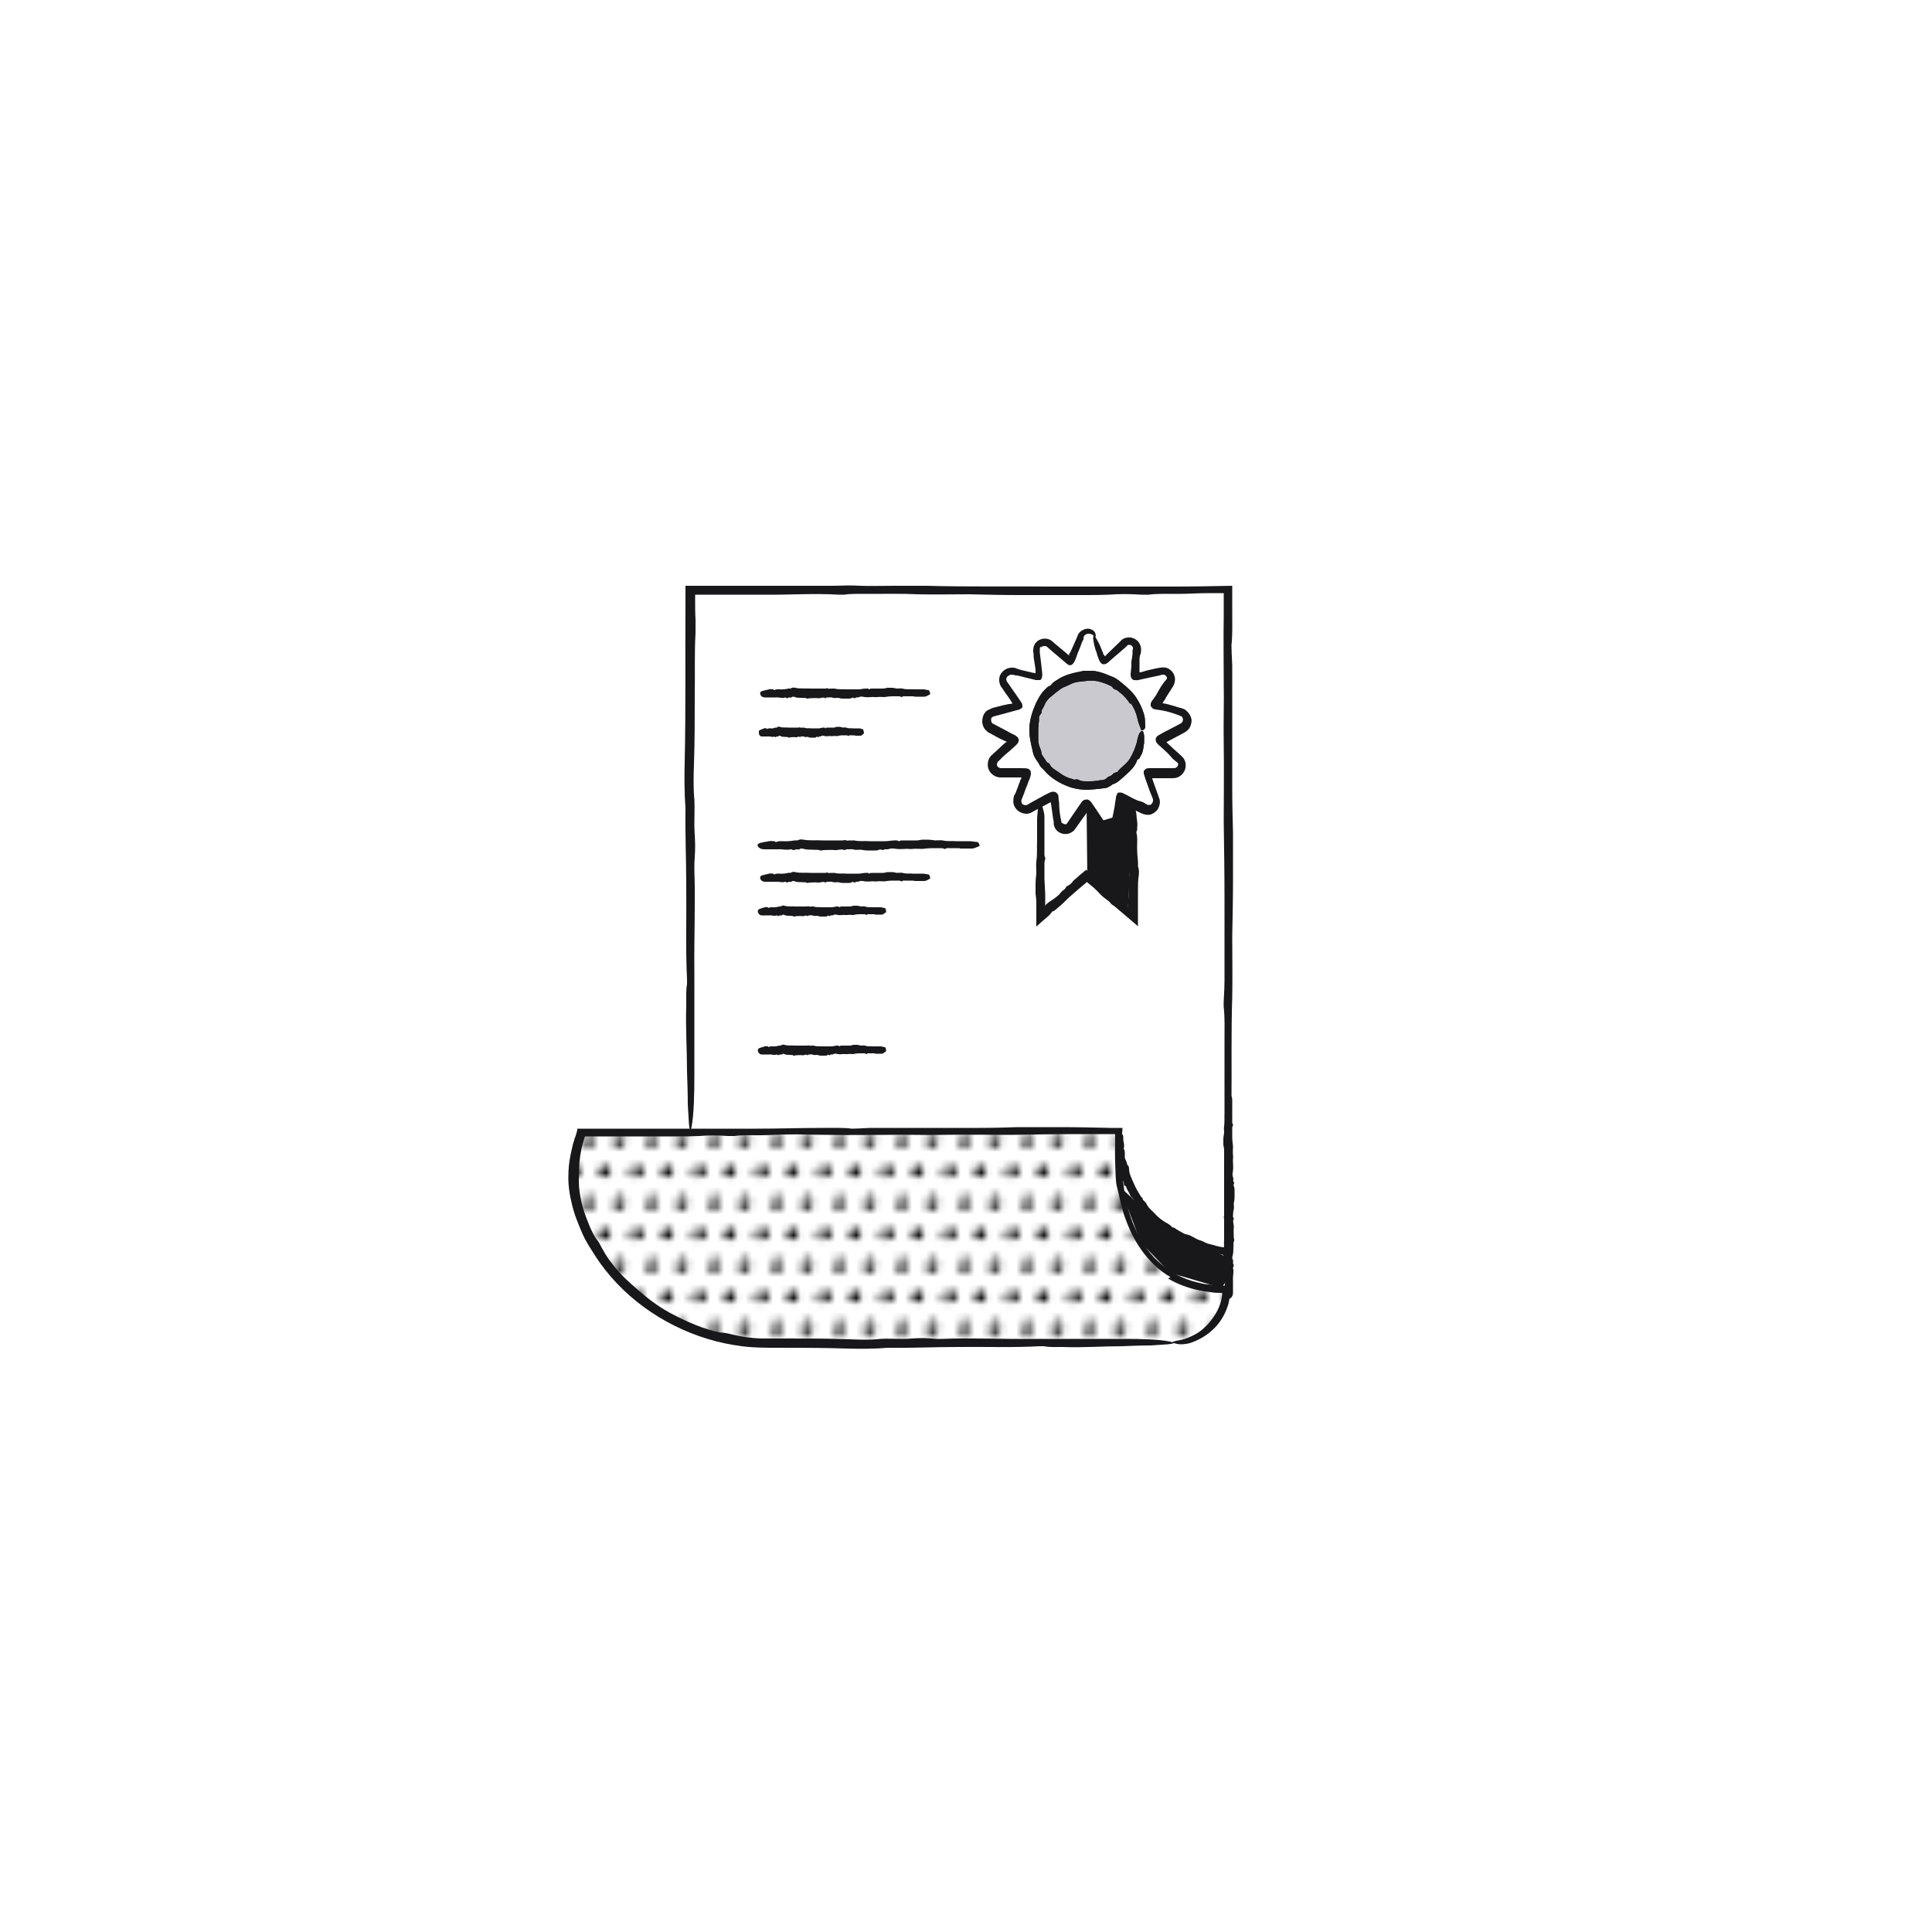 <?xml version="1.0" encoding="UTF-8"?>
<svg id="Layer_1" xmlns="http://www.w3.org/2000/svg" xmlns:xlink="http://www.w3.org/1999/xlink" version="1.1" viewBox="0 0 500 500">
  <!-- Generator: Adobe Illustrator 29.5.1, SVG Export Plug-In . SVG Version: 2.1.0 Build 141)  -->
  <defs>
    <style>
      .st0 {
        fill: none;
      }

      .st1 {
        fill: #c9c9cf;
      }

      .st2 {
        fill: #18181b;
      }

      .st3 {
        fill: url(#Pattern);
      }
    </style>
    <pattern id="Pattern" x="0" y="0" width="8.5" height="8.5" patternTransform="translate(6256.1 6419) scale(1.8)" patternUnits="userSpaceOnUse" viewBox="0 0 8.5 8.5">
      <g>
        <rect class="st0" width="8.5" height="8.5"/>
        <path d="M6.3,7.6c.2,0,.3,0,.4.1,0,0,.1.1.2.1,0,.1.2.2.3.3,0,.2,0,.3,0,.5,0,.2-.2.3-.3.5-.1.1-.3.2-.5.2,0,0-.2.1-.3,0,0,0-.2,0-.2-.1,0,0-.2,0-.2-.2,0,0-.2,0-.1-.2,0,0,0-.2,0-.2,0,0,0,0,0,0,0,0,0-.2,0-.3.1-.2.2-.4.4-.5,0,0,0,0,.1-.1,0,0,.1,0,.2,0Z"/>
        <path d="M2,7.6c.2,0,.3,0,.4.1,0,0,.1.1.2.1,0,.1.2.2.3.3,0,.2,0,.3,0,.5,0,.2-.2.3-.3.5-.1.1-.3.2-.5.2,0,0-.2.1-.3,0,0,0-.2,0-.2-.1,0,0-.2,0-.2-.2,0,0-.2,0-.1-.2,0,0,0-.2,0-.2,0,0,0,0,0,0,0,0,0-.2,0-.3.1-.2.2-.4.4-.5,0,0,0,0,.1-.1,0,0,.1,0,.2,0Z"/>
        <path d="M8.4,3.4c.2,0,.3,0,.4.1,0,0,.1.1.2.1,0,.1.2.2.3.3,0,.2,0,.3,0,.5,0,.2-.2.3-.3.5-.1.1-.3.2-.5.2,0,0-.2.1-.3,0,0,0-.2,0-.2-.1,0,0-.2,0-.2-.2,0,0-.2,0-.1-.2,0,0,0-.2,0-.2,0,0,0,0,0,0,0,0,0-.2,0-.3.1-.2.2-.4.4-.5,0,0,0,0,.1-.1,0,0,.1,0,.2,0Z"/>
        <path d="M4.2,3.4c.2,0,.3,0,.4.1,0,0,.1.1.2.1,0,.1.2.2.3.3,0,.2,0,.3,0,.5,0,.2-.2.3-.3.5-.1.1-.3.2-.5.2,0,0-.2.1-.3,0,0,0-.2,0-.2-.1,0,0-.2,0-.2-.2,0,0-.2,0-.1-.2,0,0,0-.2,0-.2,0,0,0,0,0,0,0,0,0-.2,0-.3.1-.2.2-.4.4-.5,0,0,0,0,.1-.1,0,0,.1,0,.2,0Z"/>
        <path d="M0,3.4c.2,0,.3,0,.4.1,0,0,.1.1.2.1,0,.1.2.2.3.3,0,.2,0,.3,0,.5,0,.2-.2.3-.3.5-.1.1-.3.2-.5.2,0,0-.2.1-.3,0,0,0-.2,0-.2-.1,0,0-.2,0-.2-.2,0,0-.2,0-.1-.2,0,0,0-.2,0-.2,0,0,0,0,0,0,0,0,0-.2,0-.3.1-.2.2-.4.4-.5,0,0,0,0,.1-.1,0,0,.1,0,.2,0Z"/>
        <path d="M6.3-.9c.2,0,.3,0,.4.1,0,0,.1.1.2.1,0,.1.2.2.3.3,0,.2,0,.3,0,.5,0,.2-.2.3-.3.5-.1.1-.3.2-.5.2,0,0-.2.1-.3,0,0,0-.2,0-.2-.1,0,0-.2,0-.2-.2,0,0-.2,0-.1-.2,0,0,0-.2,0-.2,0,0,0,0,0,0,0,0,0-.2,0-.3.1-.2.2-.4.4-.5,0,0,0,0,.1-.1,0,0,.1,0,.2,0Z"/>
        <path d="M2-.9c.2,0,.3,0,.4.1,0,0,.1.1.2.1,0,.1.2.2.3.3,0,.2,0,.3,0,.5,0,.2-.2.3-.3.5-.1.1-.3.2-.5.2,0,0-.2.1-.3,0,0,0-.2,0-.2-.1,0,0-.2,0-.2-.2,0,0-.2,0-.1-.2,0,0,0-.2,0-.2,0,0,0,0,0,0,0,0,0-.2,0-.3.1-.2.2-.4.4-.5,0,0,0,0,.1-.1,0,0,.1,0,.2,0Z"/>
      </g>
    </pattern>
  </defs>
  <path class="st3" d="M303.9,347.3h-104.5c-18,0-35-8.8-44.6-24-6.6-10.5-7.9-20.7-4.3-30.7h139.2s-4.6,40.7,28.2,40.7h0c0,7.7-6.3,14-14,14Z"/>
  <circle class="st1" cx="281.4" cy="189.3" r="14.2"/>
  <path class="st2" d="M316.9,291.5c0-7.5,0-14.9,0-22.4,0-2.8.1-5.6-.2-8.5-.1-1.4.2-4.1.2-6.7,0-6.9,0-13.9,0-20.9,0-6.8-.1-13.5-.2-20.3,0-6.7.1-13.6,0-20.1-.1-5.6.1-10.6,0-16,0-5.7-.1-11.5,0-17.1,0-1.2,0-2.3,0-3.5v-1.7s0-.4,0-.4h0c0-.1,0-.4,0-.4h-.4s-1.2,0-1.2,0h-2.6c-2.5,0-4.9.2-7.6.2-2.5,0-5.4-.1-7.6.2-.2,0-1.3,0-1.9,0-2.7-.2-6.1-.2-8.4,0-2.2.1-4.2.1-6.3.1-5.7,0-11.4,0-17.1,0-4.3,0-8.5-.1-12.8-.2-4.5,0-9.2.1-13.3,0-4.1-.2-8.1-.1-12.1-.1-2.3,0-5-.1-6.9.2-.2,0-1,0-1.4,0-6.6-.4-13,.1-19.7,0-3.1,0-6.2,0-9.3,0-2.7,0-5.5,0-8.2,0v1c0,1.9,0,3.8.1,5.5,0,.6,0,2.5,0,3.5-.3,5.1-.1,10.6-.2,15.8,0,6,0,12-.2,18.1-.1,2.6-.2,6.1.1,9.1.1,1.4,0,4.4,0,6.6,0,1.8.2,3.6.2,5.4,0,1.5-.1,3.1-.2,4.6,0,.5,0,1,0,1.5.3,8.8-.1,17.5,0,26.4,0,8.9,0,17.9,0,26.8,0,4.9-.1,10-.7,13.3-.3,1.5-.5,1.5-.7-.6-.1-1.5-.2-3.3-.3-5.1,0-2.8-.1-5.6-.2-8.4,0-5.7-.4-11.3-.2-17.2,0-1.8-.1-4,.2-5.5,0-.2,0-1,0-1.3-.4-7.8-.1-16-.2-24,0-6.8-.3-13.4-.2-20.3-.3-3.8-.3-8.2-.2-12,.3-13.5.1-27,.2-40.4,0-1.7,0-3.4,0-5.1,12.7,0,25.4,0,38.1,0,2.3,0,4.3-.2,7.1,0,2.6.1,5.9,0,8.9,0s5.6,0,8.2,0c10.7.3,21.5.1,32.2.2,10.7,0,21.4,0,32.1,0,5,0,9.9-.1,14.9-.2,0,2.3,0,4.6,0,6.9,0,2.8.1,5.7-.2,8.5,0,.8.1,3.4.2,5.2,0,4.5,0,8.9,0,13.4,0,6.2,0,12.4,0,18.6,0,3.8.1,7.5.2,11.3,0,4,0,8,0,11.9,0,5-.1,10-.2,15,0,5.2.1,10.6,0,15.6-.3,9.3-.1,18.5-.2,27.8,0,9.2,0,18.4,0,27.6,0,5.2-.2,10-.2,15.1,0,2.4-.8,5.6-1,4.6,0-.2-.1-.6-.1-1-.2-5-.6-9.6-.6-15.3,0-8.4,0-16.9,0-25.4Z"/>
  <path class="st2" d="M302.9,330.5c-3-1.7-5.5-4.2-7.5-7-2-2.8-3.4-5.9-4.5-9.1-.8-2.4-1.2-4.9-1.9-7.5-.3-1.3-.3-3.7-.4-6,0-1.4-.1-2.8,0-4.2,0-.7,0-1.4,0-2.1v-.8s0-.3,0-.3c-3,0-6.1,0-9.1,0-6,0-12,.1-18,.2-5.9,0-12.1-.1-17.8,0-5,.1-9.4-.1-14.2,0-5,0-10.2.1-15.2,0-3.6,0-7.1-.2-10.7-.1-2.2,0-4.3.2-6.7.2-2.3,0-4.8-.1-6.8.2-.2,0-1.2,0-1.7,0-2.4-.2-5.4-.2-7.4,0-2,.1-3.7.1-5.6.1-5.1,0-10.1,0-15.2,0-1.9,0-3.8,0-5.7,0h-2.8c0,0-.3,0-.3,0h0s0,0,0,0h0c0,0-.2.6-.2.6-.6,1.8-1,3.8-1.2,5.7-.2,1.9-.2,3.8-.2,5.6.1,3.5,1,6.9,2.3,10.1.7,1.9,1.7,4,2.8,5.3.1.1.5.8.6,1.1.7,1.3,1.4,2.5,2.2,3.6.9,1.1,1.7,2.3,2.7,3.3,1.9,2.1,4.1,3.9,6.3,5.8,2.3,1.9,4.8,3.6,7.5,5,2.7,1.4,5.5,2.7,8.3,3.6.8.3,1.6.5,2.3.7.8.2,1.6.4,2.3.4.5,0,2.2.4,3,.6,2.2.5,4.4.8,6.7.9,2.3,0,4.7,0,7,0,5.3,0,10.7,0,16,.2,2.3.1,5.4.2,8.1-.1,1.3-.1,3.9,0,5.8,0,1.6,0,3.2-.2,4.7-.2,1.4,0,2.7.1,4.1.2.4,0,.9,0,1.3,0,7.8-.3,15.5.1,23.4,0,7.9,0,15.9,0,23.8,0,4.4,0,8.9.1,11.8.7,1.3.3,1.3.5-.5.7-1.4.1-2.9.2-4.5.3-2.5,0-5,.1-7.4.2-5,0-10,.4-15.3.2-1.6,0-3.5.1-4.9-.2-.2,0-.9,0-1.2,0-7,.4-14.2.1-21.3.2-6,0-11.9.3-18,.2-3.3.3-7.3.3-10.7.2-6-.2-11.9-.2-17.9-.2-3,0-6.1,0-9.1-.4-3-.4-6-1-8.9-1.9-11.8-3.6-22.5-11.2-29.2-21.7-1.1-1.8-2.2-3.3-3.2-5.6-.9-2.1-2.1-4.9-2.7-7.6-.6-2.4-1-5.1-.9-7.4,0-2.5.4-4.9,1-7.3.1-.6.3-1.2.5-1.8,0-.3.2-.6.3-.9l.3-1,.2-.7v-.4c.1,0,.1,0,.2,0h0s.2,0,.2,0h1.4s1.8,0,1.8,0c4.8,0,9.5,0,14.3,0,9.5,0,19,0,28.4,0,5.8,0,11.5-.2,17.3-.2,2.5,0,5.1-.1,7.5.2.7,0,3-.1,4.6-.2,4,0,7.9,0,11.9,0,5.5,0,11,0,16.5,0,3.4,0,6.7-.1,10-.2,3.5,0,7.1,0,10.6,0,4.5,0,8.9.1,13.3.2,1,0,2.1,0,3.1,0,0,.9-.2,1.9-.2,2.7,0,.5,0,1,0,1.5,0,1,0,2,0,3,0,2,.2,3.9.3,5.8.3,4,1.2,8,2.6,11.7.8,1.8,1.6,3.6,2.7,5.3,1.1,1.6,2.3,3.2,3.8,4.5,2.8,2.7,6.4,4.6,10.2,5.5,1,.2,1.9.5,2.9.5,1,.1,2,.3,3,.3h1.5c0,0,.2,0,.2,0h0s0,0,0,0c1.9,1.9.5.5.9.9h0s0,0,0,0h0c0,.1,0,.5,0,.5v.8c0,.5-.2,1.1-.3,1.6-.1.5-.2,1.1-.4,1.6-.8,2.4-2.1,4.4-3.8,6-1.7,1.6-3.8,2.8-6,3.5-1.1.3-2.4.4-3.3.2-.9-.2-1.4-.4-1-.6.2,0,.5-.1.8-.2,2.1-.3,4.1-1.1,5.8-2.2.9-.6,1.6-1.3,2.4-2.1.7-.8,1.4-1.7,2-2.7.9-1.5,1.5-3.2,1.7-4.9,0-.4,0-.9,0-1.3v-.2s0,0,0,0h0s0,0,0,0h0c.4.4-1-1,1,1h0s-.4,0-.4,0h-.7c-1,0-1.9,0-2.9-.2-3.8-.4-7.6-1.5-11-3.5Z"/>
  <path class="st2" d="M292.5,182.2c-.7-1.1-1.6-2.2-2.7-3-.4-.3-.7-.7-1.3-.8-.3,0-.5-.6-.9-.8-1.1-.6-2.3-1-3.5-1.3-1.2-.2-2.4-.2-3.6,0-1.2.1-2.4.2-3.5.8-.4.2-.9.4-1.3.6-.4.1-.9.4-1.2.6-.4.3-.8.6-1.2.9-.4.3-.8.7-1.2,1-.3.2-.6.5-.8.7-.2.3-.5.6-.7.9-.2.4-.3.8-.6,1.3-.2.4-.6.8-.4,1.3,0,0-.1.2-.2.3-.4.4-.6,1-.5,1.4,0,.4,0,.7-.1,1.1,0,.5-.1,1-.1,1.5,0,.5,0,1,0,1.5,0,.4,0,.8,0,1.1,0,.4,0,.8.1,1.1.1.8.6,1.5.7,2.3,0,.4.2.7.4,1,.2.3.4.6.6.9.2.3.4.8.9.9,0,0,.1.1.2.2.5,1.2,1.7,1.6,2.6,2.3,1,.8,2.1,1.3,3.3,1.6.3.1.6.3,1,.1.1,0,.4,0,.6.1.8.5,1.8.4,2.8.4.5,0,1.1,0,1.6-.1.5,0,1.1-.2,1.6-.2.5,0,1.1-.2,1.5-.7.2-.2.7-.3,1-.5.3-.2.5-.5.7-.6.2-.1.5-.2.8-.3,0,0,.2,0,.2-.2,1-1.2,2.4-2,3.2-3.4.8-1.4,1.4-2.9,1.8-4.4,0-.4.2-.9.3-1.3.1-.4.3-.8.6-1.1.3-.3.6-.3.7.1.1.3.2.7.2,1,0,.6,0,1.1,0,1.7-.2,1.1-.2,2.4-.9,3.4-.2.3-.2.8-.7.9,0,0-.2.1-.2.2-.5,1.6-1.8,2.8-3,3.9-1.1.9-2,2-3.4,2.4-.3.3-.7.5-1.1.7-.4.2-.8.3-1.2.3-1.4.2-2.8.3-4.2.4-1.4,0-2.8-.2-4.2-.6-2.7-.9-5.3-2.4-7.1-4.6-.3-.3-.7-.6-1-1.1-.2-.5-.6-1-1-1.6-.3-.5-.6-1-.7-1.5-.5-2.2-1.1-4.3-1-6.6.1-2.2.8-4.4,1.7-6.4.6-1.2,1.2-2.4,2.2-3.4.4-.4.8-.9,1.4-1.1.2,0,.5-.5.8-.8.4-.3.8-.6,1.2-.8.4-.3.8-.5,1.2-.7,1.2-.6,2.4-.9,3.7-1.2.8-.1,1.5-.4,2.3-.4.4,0,.8,0,1.3,0,.4,0,.8,0,1.3.1,1.1.2,2.1.5,3,.9.5.2,1,.4,1.5.6.5.2,1,.5,1.4.8,1.5,1.2,3,2.4,4.2,3.9,1.1,1.5,2,3.3,2.5,5.1.3,1,.2,2.1.3,3.1,0,.5-.7,1.1-1,.9,0,0-.1-.1-.1-.2-.3-.9-.7-1.7-.9-2.7-.3-1.5-.9-2.9-1.8-4.2Z"/>
  <path class="st2" d="M270.3,215.9c0,1.5,0,2.9,0,4.4,0,.5-.1,1.1.2,1.7.1.3-.2.8-.2,1.3,0,1.4,0,2.7,0,4.1l.2,4c0,.7,0,1.3,0,2,0,.9,0,.8,0,.8,0,0,0,0,0,.2,0,0,0,0,.1,0h0c0-.1,0-.2,0-.2,0,0,0,0,.1-.1.4-.4.9-.7,1.3-1,.7-.4,1.3-.9,1.9-1.4.4-.3.6-.8,1-1.1.4-.3.9-.6,1-1.1,0,0,.2-.1.3-.2.5-.2,1-.6,1.3-1,.2-.4.6-.6.9-.9l.9-.8,1.8-1.5,1.5,1.3c.4.3.4.4.6.6l.4.4c.3.3.6.6.9.9.6.6,1.5,1.1,2,1.7.5.6,1.1,1.1,1.7,1.7.3.3.7.7,1.1.7,0,0,.2.1.2.2.4.6.9,1,1.4,1.3l.4.3c.1,0,.3.2.3.2,0,0,0,0,.1,0,0,.1.2.2.3.3,0-.2,0-.3,0-.4,0,0,0,0-.1-.5,0-.1,0-.5,0-.7.3-1,.1-2.1.2-3.1,0-1.2,0-2.4.2-3.5.1-.5.2-1.2-.1-1.8-.1-.3,0-.9,0-1.3,0-.4-.2-.7-.2-1.1,0-.3.1-.6.2-.9,0,0,0-.2,0-.3-.3-1.7.1-3.4,0-5.2,0-1.7,0-3.5,0-5.3,0-1,.1-2,.7-2.6.3-.3.5-.3.7.1.1.3.2.6.3,1,0,.6.1,1.1.2,1.6,0,1.1.4,2.2.2,3.4,0,.4.1.8-.2,1.1,0,0,0,.2,0,.3.4,1.5.1,3.1.2,4.7,0,1.3.3,2.6.2,4,.3.7.3,1.6.2,2.4-.2,1.3-.2,2.6-.2,4v2s0,1,0,1v1.3s0,4.8,0,4.8l-6-5.1c-.3-.3-.8-.4-1.1-.9-.3-.4-.9-.8-1.3-1.1-.4-.3-.9-.7-1.2-1-.6-.7-1.3-1.4-2-2l-1.1-.9-.5-.4h-.2c0,.2,0,.2-.3.4l-.6.5-1.2,1c-.8.7-1.6,1.4-2.4,2.1-.9.9-1.8,1.8-2.8,2.6-.4.3-.8.8-1.4,1-.1,0-.2.1-.3.3-.2.3-.5.6-.7.8-1.1.9-2.2,1.9-3.2,2.8v-.5s0-3.3,0-3.3v-1.6s0-.9,0-.9c0-.7-.1-1.5-.2-2.2,0-.8,0-1.6,0-2.3,0-1,.1-2,.2-3,0-1-.1-2.1,0-3.1.3-1.8.1-3.6.2-5.4,0-1.8,0-3.6,0-5.4,0-1,.2-2,.2-3,0-.5.8-1.1,1-.9,0,0,.1.1.1.2.2,1,.6,1.9.6,3,0,1.7,0,3.3,0,5Z"/>
  <path class="st2" d="M292.5,182.2c-.7-1.1-1.6-2.2-2.7-3-.4-.3-.7-.7-1.3-.8-.3,0-.5-.6-.9-.8-1.1-.6-2.3-1-3.5-1.3-1.2-.2-2.4-.2-3.6,0-1.2.1-2.4.2-3.5.8-.4.2-.9.4-1.3.6-.4.1-.9.4-1.2.6-.4.3-.8.6-1.2.9-.4.3-.8.7-1.2,1-.3.2-.6.5-.8.7-.2.3-.5.6-.7.9-.2.4-.3.8-.6,1.3-.2.4-.6.8-.4,1.3,0,0-.1.2-.2.3-.4.4-.6,1-.5,1.4,0,.4,0,.7-.1,1.1,0,.5-.1,1-.1,1.5,0,.5,0,1,0,1.5,0,.4,0,.8,0,1.1,0,.4,0,.8.1,1.1.1.8.6,1.5.7,2.3,0,.4.2.7.4,1,.2.3.4.6.6.9.2.3.4.8.9.9,0,0,.1.1.2.2.5,1.2,1.7,1.6,2.6,2.3,1,.8,2.1,1.3,3.3,1.6.3.1.6.3,1,.1.1,0,.4,0,.6.1.8.5,1.8.4,2.8.4.5,0,1.1,0,1.6-.1.5,0,1.1-.2,1.6-.2.5,0,1.1-.2,1.5-.7.2-.2.7-.3,1-.5.3-.2.5-.5.7-.6.2-.1.5-.2.8-.3,0,0,.2,0,.2-.2,1-1.2,2.4-2,3.2-3.4.8-1.4,1.4-2.9,1.8-4.4,0-.4.2-.9.3-1.3.1-.4.3-.8.6-1.1.3-.3.6-.3.7.1.1.3.2.7.2,1,0,.6,0,1.1,0,1.7-.2,1.1-.2,2.4-.9,3.4-.2.3-.2.8-.7.9,0,0-.2.1-.2.2-.5,1.6-1.8,2.8-3,3.9-1.1.9-2,2-3.4,2.4-.3.3-.7.5-1.1.7-.4.2-.8.3-1.2.3-1.4.2-2.8.3-4.2.4-1.4,0-2.8-.2-4.2-.6-2.7-.9-5.3-2.4-7.1-4.6-.3-.3-.7-.6-1-1.1-.2-.5-.6-1-1-1.6-.3-.5-.6-1-.7-1.5-.5-2.2-1.1-4.3-1-6.6.1-2.2.8-4.4,1.7-6.4.6-1.2,1.2-2.4,2.2-3.4.4-.4.8-.9,1.4-1.1.2,0,.5-.5.8-.8.4-.3.8-.6,1.2-.8.4-.3.8-.5,1.2-.7,1.2-.6,2.4-.9,3.7-1.2.8-.1,1.5-.4,2.3-.4.4,0,.8,0,1.3,0,.4,0,.8,0,1.3.1,1.1.2,2.1.5,3,.9.5.2,1,.4,1.5.6.5.2,1,.5,1.4.8,1.5,1.2,3,2.4,4.2,3.9,1.1,1.5,2,3.3,2.5,5.1.3,1,.2,2.1.3,3.1,0,.5-.7,1.1-1,.9,0,0-.1-.1-.1-.2-.3-.9-.7-1.7-.9-2.7-.3-1.5-.9-2.9-1.8-4.2Z"/>
  <path class="st2" d="M269.3,167.3c-.1.2-.2.4-.2.6,0,0,0,.1,0,.2,0,0,0,.1,0,.2v.6c0,0,.3,2.4.3,2.4l.3,2.7c0,.3.1.7,0,1,0,.3-.1.5-.2.7,0,0-.1.2-.3.3,0,0-.2,0-.3,0-.2,0-.5,0-.8,0l-2.9-.7c-.7-.2-1.4-.4-2.2-.5-.4,0-.7-.2-1.1-.2-.3,0-.5,0-.6.1-.1.1-.4.2-.6.4-.2.2-.4.6-.2,1,0,0,0,.2.1.3l.3.4.6.9,1.2,1.7,1.5,2.2c.4.5.4.9.4,1.3,0,.3-.2.3-.4.5-.2.1-.4.3-.7.3l-3.3.9-2.6.7c-.5.1-.6.2-.8.3-.2.1-.3.3-.3.6,0,.5.1.9.5,1.1l2.3,1.2c.9.5,1.7.9,2.6,1.4,1.8.7,2.3,1.7,1.1,2.9-.8.7-1.6,1.5-2.5,2.2-.7.6-1.3,1.2-1.9,1.8-.1.1-.3.3-.4.4,0,0-.1.1-.1.2,0,.1-.1.3-.1.4,0,.3.1.6.4.8.1,0,.3.1.4.2,0,0,.2,0,.4,0h.5c.7,0,1.4,0,2.1,0,.8,0,1.7,0,2.5,0,.7,0,1.5,0,1.9.2.2.1.3.2.5.5,0,.2.1.4.1.7,0,.3-.1.6-.2,1l-.4,1-.4,1.1c-.3.7-.6,1.4-.8,2.1l-.6,1.5c-.1.3-.1.6,0,.8,0,.3.3.5.6.6.3.1.6.1.8,0,.1,0,.5-.3.7-.4.3-.2.6-.3.9-.5.6-.3,1.2-.7,1.8-1,.3-.1.6-.3.9-.5.5-.3,1.1-.5,1.6-.8,1.2-.5,1.7-.1,2.2.7,0,0,0,0,0,.1,0,.3.1,1.4.2,1.8,0,1.5.2,3.3.5,4.5,0,.1,0,.3.1.4,0,0,0,.1,0,.2,0,.1.1.2.2.2.1.1.3.2.6.3.1,0,.3,0,.4,0,.1,0,.2-.1.3-.3l1.3-1.9,1.3-1.9,1.1-1.6c.2-.3.5-.5.7-.6.3,0,.4-.1.7-.1.3,0,.7.2,1.1.7l1.3,1.9.8,1.2c.5.8,1.1,1.6,1.6,2.4.2.2.4.4.7.4.3,0,.6,0,.8-.3,0,0,.2-.2.2-.3,0,0,0-.1,0-.2,0,0,0-.3,0-.4,0-.6.2-1.1.3-1.7.2-1,.4-1.9.5-2.9l.2-1.2c0-.4.2-.8.3-1,0-.1.1-.2.2-.3.1-.1.3-.1.4-.1.3,0,.6,0,1,.2.3.2.6.3,1,.5.6.3,1.2.7,1.9,1,.6.3,1.1.5,1.7.6,0,0,.5.2.7.3l.6.4h.2c0,.2.1.2.2.2.2,0,.4,0,.7,0,.4-.2.7-.7.7-1.1,0-.1,0-.2,0-.3l-.2-.6-.5-1.2c-.3-.8-.6-1.6-.9-2.5l-.4-1.1c-.1-.5-.4-1-.4-1.4,0-.2,0-.4,0-.5,0-.1.2-.3.3-.4.2-.2.5-.4,1-.4,1.5,0,3.1,0,4.6,0h2c.3,0,.6-.2.8-.4.1-.2.2-.4.2-.7,0-.2-.2-.4-.4-.5,0,0-.3-.2-.6-.5-.3-.2-.6-.5-.7-.7-.7-.8-1.4-1.5-2.2-2.2l-.9-.8c-.4-.3-.7-.7-.9-1,0-.2-.1-.3-.1-.4,0-.1,0-.4,0-.5.1-.2.3-.6.7-.8l1.6-.9,1-.5,2.1-1.1,1.1-.6c.2-.1.3-.2.4-.4.2-.3.2-.8,0-1.1,0-.2-.2-.3-.4-.4h-.2c0,0-.3-.2-.3-.2l-.6-.2c-.6-.2-1.4-.5-2.2-.7-.4-.1-.8-.2-1.3-.3-.6-.1-1.3-.2-1.9-.3-.4,0-.8-.2-1-.5-.1-.1-.2-.2-.3-.4,0-.2,0-.3,0-.5,0-.4.4-1,.8-1.4.2-.4.5-.7.7-1.1.5-.8.9-1.7,1.5-2.5.4-.7,1.2-1.4,1.2-1.6,0,0,0-.2,0-.3-.2-.4-.5-.7-.9-.7-.1,0-.1,0-.3,0l-.7.2-1.4.3-2.8.6-1.3.3c-.4.1-.8,0-1.1,0-.1,0-.2,0-.4-.2-.2-.1-.2-.2-.3-.3-.1-.2-.2-.5-.2-1l.2-2.1v-1.4c.1,0,.3-1.8.3-1.8v-.9c0,0,.1-.4.1-.4,0,0,0-.2,0-.2,0-.5-.6-.9-1.1-.8-.1,0-.2,0-.4.2h0c0,0-.2.2-.2.2l-.3.3-1.4,1.2-1.4,1.2-.8.7c-.4.3-.8.8-1.2,1-.2.1-.4.2-.6.2,0,0-.2,0-.3,0-.1,0-.2,0-.3-.1-.3-.2-.6-.5-.8-1.1l-.3-.8-.2-.6c0-.3-.2-.6-.3-.9-.4-1.2-.6-2.3-.7-3.2,0-.8.2-1,.8,0,.4.7.9,1.6,1.2,2.4l.4,1,.2.4v.3c.1,0,.3.3.3.3,0,0,0,.2.2.2.2-.1.3-.3.4-.4,1-1,2-1.9,3-2.9l.8-.8c.4-.4.9-.6,1.5-.7,1.1-.2,2.3.3,3,1.2.4.6.7,1.4.6,2.1,0,.6-.1,1-.3,1.4,0,.1-.1.5-.1.7,0,.6,0,1.3,0,1.9v1c0,0,0,.4,0,.4,0,0,0,.2,0,.3h.3c0,0,1.7-.5,1.7-.5l2.2-.5,1.1-.2c.5-.1,1-.1,1.6,0,1.3.4,2.2,1.5,2.3,2.9,0,.7-.2,1.4-.5,1.9l-.7,1.1c-.5.8-1,1.5-1.4,2.3l-.4.6-.2.3c0,0,0,.1-.2.2-.3-.4,2.9.5,4.7,1.1h.3c.1.1.2.2.4.2.4.1.7.3,1,.6.6.5,1,1.2,1.2,1.9.2.7,0,1.5-.3,2.2-.3.7-1,1.2-1.5,1.5l-4.5,2.4h-.1c0,0,0,.1,0,.1l.2.2,1.6,1.5,1.9,1.7.2.2c0,0,.2.2.3.3.2.2.4.5.5.8.3.6.3,1.3.2,1.9-.2,1.1-1,2.1-2.1,2.5-.5.2-1.2.2-1.5.2h-1.1s-3.7,0-3.7,0h-.2c0,0,0,0,0,.1l.2.6,1.1,3.1.3.8c0,.3.2.4.3.9.2.8,0,1.7-.4,2.4-.4.7-1.1,1.2-1.9,1.5-.8.2-1.7,0-2.4-.3-1.1-.6-2.1-.9-3.4-1.7-.3-.2-.5-.3-.8-.5h-.2c0-.1,0-.2,0-.2h-.1c0,0,0,0,0,0,0,0,0,.2,0,.3,0,.7-.2,1.3-.2,2,0,.7-.2,1.5-.3,2.1v.7c-.2.3-.3.7-.4,1-.3.7-.9,1.2-1.5,1.5-.7.3-1.4.4-2.1.2-.7-.2-1.3-.6-1.7-1.2-1-1.5-2.1-2.9-3.1-4.4v-.2c-.1,0-.2,0-.2,0,0,0,0,0,0,0l-.2.3-1.5,2.1-1,1.4-.5.7c-.2.3-.5.6-.9.8-1.4.9-3.4.4-4.2-1-.2-.3-.3-.7-.4-1.1v-.8c-.1,0-.3-1.7-.3-1.7l-.4-2.8v-.3c-.1,0-.2,0-.3,0l-.9.5-2.3,1.2-1.1.6-.3.2c0,0-.3.1-.4.2-.3.1-.6.2-1,.2-1.3,0-2.6-.7-3.2-2-.3-.6-.3-1.3-.2-2,0-.1,0-.3.1-.4v-.3c.1,0,.4-.6.4-.6.3-.7.5-1.4.8-2.1.1-.4.3-.7.4-1.1,0-.2.2-.4.2-.5h.1c0-.2,0-.3,0-.4,0,0-.2,0-.2,0,0,0-.1,0-.2,0h-3.2s-1.8,0-1.8,0c-.8,0-1.8-.4-2.4-1.1-.9-.9-1.1-2.4-.6-3.6.1-.3.3-.6.5-.8,0-.1.2-.2.3-.3l.2-.2.9-.8,1.8-1.7.7-.6h.2c0-.2,0-.2,0-.2h-.1s0,0,0,0h0s0,0,0,0l-.7-.3c-.9-.4-1.8-.9-2.7-1.4l-.7-.4c-.1,0-.2-.1-.4-.2-.2-.1-.4-.2-.5-.4-.7-.5-1.1-1.4-1.2-2.2,0-.9.1-1.7.6-2.4.2-.4.6-.7,1-.9.2,0,.4-.2.6-.3.2,0,.4-.1.5-.2l2.8-.7,1.4-.3h.4c0,0,.2-.1.2-.1,0,0,0,0,0,0h.1s.2,0,.2,0v-.2c0,0-.1,0-.1,0l-.2-.4-.6-.9-1.2-1.7-.6-.9c-.2-.2-.5-.7-.6-1.2-.3-1.1,0-2.2.7-2.9.7-.8,1.8-1.2,2.8-1.1.6,0,.8.2,1.1.3l1,.3,3.4.8h.3c.1,0,0,0,0-.1v-.8c0,0-.5-3.3-.5-3.3v-.8c0,0-.1-.4-.1-.4,0-.1,0-.3,0-.5,0-.7.2-1.5.7-2,.9-1.1,2.8-1.4,4-.5.3.2.5.4.7.6l.6.5,1.2,1,1.9,1.6h.1c0,.2.1.2.1.1v-.4c.2-.2.3-.4.4-.6.1-.3.3-.6.4-.9.3-.6.5-1.2.8-1.8l.4-.9.2-.5c0-.2.2-.4.3-.6.5-.7,1.5-1.2,2.4-1.2.4,0,.9.2,1.2.4.4.2.6.6.7.9.2.6,0,1-.2.8,0,0-.2-.2-.3-.3-.4-.4-.9-.5-1.4-.5-.5,0-.9.4-1.1.7,0,0,0,.2-.1.3v.5c-.2.3-.4.7-.5,1-.2.7-.5,1.3-.8,2.1-.4.5-1.1,5-3.1,3.1l-4-3.4-.9-.8c-.2-.2-.4-.3-.6-.3-.4,0-.9,0-1.1.4Z"/>
  <polygon class="st2" points="281.4 226.7 281.2 208.5 285.2 212.4 288.9 211.3 290.8 207.4 293.3 207.7 291.9 235.6 281.4 226.7"/>
  <path class="st2" d="M236.3,180.2c-.7,0-1.4,0-2.1,0-.3,0-.5-.1-.8.2-.1.1-.4-.2-.6-.2-.7,0-1.3,0-2,0-.6,0-1.3.1-1.9.2-.6,0-1.3-.1-1.9,0-.5.1-1-.1-1.5,0-.5,0-1.1.1-1.6,0-.4,0-.8-.2-1.2-.1-.2,0-.5.2-.7.2-.2,0-.5-.1-.7.2,0,0-.1,0-.2,0-.3-.2-.6-.2-.8,0-.2.1-.4.1-.6.1-.5,0-1.1,0-1.6,0-.4,0-.8-.1-1.2-.2-.4,0-.9.1-1.3,0-.4-.2-.8-.1-1.2-.1-.2,0-.5-.1-.7.2,0,0,0,0-.1,0-.6-.4-1.3.1-1.9,0-.7-.1-1.3,0-2,0-.2,0-.4,0-.5.1,0,0-.2,0-.3,0-.5-.3-1-.1-1.5-.2-.6,0-1.2,0-1.7-.2-.2-.1-.6-.2-.9.1-.1.1-.4,0-.6,0-.2,0-.3.2-.5.2-.1,0-.3-.1-.4-.2,0,0,0,0-.1,0-.8.3-1.7-.1-2.5,0-.9,0-1.7,0-2.6,0-.5,0-1-.1-1.3-.7-.1-.3-.1-.5,0-.7.1-.1.3-.2.5-.3.3,0,.5-.1.8-.2.5,0,1.1-.4,1.7-.2.2,0,.4-.1.5.2,0,0,0,0,.1,0,.8-.4,1.5-.1,2.3-.2.7,0,1.3-.3,1.9-.2.4-.3.8-.3,1.2-.2,1.3.3,2.6.1,3.9.2,1.3,0,2.6,0,3.9,0,.2,0,.4-.2.7,0,.2.1.6,0,.9,0s.5,0,.8,0c1,.3,2.1.1,3.1.2,1,0,2.1,0,3.1,0,.6,0,1.2-.2,1.9-.2.3,0,.6-.1.8.2,0,0,.3-.1.5-.2.4,0,.9,0,1.3,0s1.2,0,1.8,0c.4,0,.7-.1,1.1-.2.4,0,.8,0,1.1,0,.5,0,1,.1,1.4.2.5,0,1-.1,1.5,0,.9.3,1.8.1,2.7.2.9,0,1.8,0,2.6,0,.5,0,1,.2,1.4.2.2,0,.5.8.4,1,0,0,0,.1,0,.1-.5.2-.9.6-1.5.6-.8,0-1.6,0-2.4,0Z"/>
  <path class="st2" d="M248.5,219.5c-.9,0-1.9,0-2.8,0-.3,0-.7-.1-1.1.2-.2.1-.5-.2-.8-.2-.9,0-1.7,0-2.6,0-.8,0-1.7.1-2.5.2-.8,0-1.7-.1-2.5,0-.7.1-1.3-.1-2,0-.7,0-1.4.1-2.1,0-.5,0-1-.2-1.5-.1-.3,0-.6.2-1,.2-.3,0-.7-.1-1,.2,0,0-.2,0-.2,0-.3-.2-.8-.2-1.1,0-.3.1-.5.1-.8.1-.7,0-1.4,0-2.1,0-.5,0-1.1-.1-1.6-.2-.6,0-1.2.1-1.7,0-.5-.2-1-.1-1.5-.1-.3,0-.6-.1-.9.2,0,0-.1,0-.2,0-.8-.4-1.6.1-2.5,0-.9-.1-1.7,0-2.6,0-.2,0-.5,0-.7.1,0,0-.3,0-.4,0-.6-.3-1.3-.1-2-.2-.8,0-1.5,0-2.3-.2-.3-.1-.8-.2-1.1.1-.2.1-.5,0-.8,0-.2,0-.4.2-.7.2-.2,0-.4-.1-.6-.2,0,0-.1,0-.2,0-1.1.3-2.2-.1-3.3,0-1.1,0-2.2,0-3.4,0-.6,0-1.3-.1-1.7-.7-.2-.3-.2-.5,0-.7.2-.1.4-.2.6-.3.4,0,.7-.1,1-.2.7,0,1.4-.4,2.2-.2.2,0,.5-.1.7.2,0,0,.1,0,.2,0,1-.4,2-.1,3-.2.9,0,1.7-.3,2.5-.2.5-.3,1-.3,1.5-.2,1.7.3,3.4.1,5.1.2,1.7,0,3.4,0,5.1,0,.3,0,.5-.2.9,0,.3.1.7,0,1.1,0s.7,0,1,0c1.3.3,2.7.1,4,.2,1.3,0,2.7,0,4,0,.8,0,1.6-.2,2.4-.2.3,0,.7-.1,1.1.2,0,0,.4-.1.6-.2.6,0,1.1,0,1.7,0s1.6,0,2.3,0c.5,0,.9-.1,1.4-.2.5,0,1,0,1.5,0,.6,0,1.3.1,1.9.2.7,0,1.3-.1,2,0,1.2.3,2.3.1,3.5.2,1.1,0,2.3,0,3.5,0,.7,0,1.2.2,1.9.2.3,0,.7.8.6,1,0,0,0,.1-.1.1-.6.2-1.2.6-1.9.6-1.1,0-2.1,0-3.2,0Z"/>
  <path class="st2" d="M236.3,227.9c-.7,0-1.4,0-2.1,0-.3,0-.5-.1-.8.2-.1.1-.4-.2-.6-.2-.7,0-1.3,0-2,0-.6,0-1.3.1-1.9.2-.6,0-1.3-.1-1.9,0-.5.1-1-.1-1.5,0-.5,0-1.1.1-1.6,0-.4,0-.8-.2-1.2-.1-.2,0-.5.2-.7.2-.2,0-.5-.1-.7.2,0,0-.1,0-.2,0-.3-.2-.6-.2-.8,0-.2.1-.4.1-.6.1-.5,0-1.1,0-1.6,0-.4,0-.8-.1-1.2-.2-.4,0-.9.1-1.3,0-.4-.2-.8-.1-1.2-.1-.2,0-.5-.1-.7.2,0,0,0,0-.1,0-.6-.4-1.3.1-1.9,0-.7-.1-1.3,0-2,0-.2,0-.4,0-.5.1,0,0-.2,0-.3,0-.5-.3-1-.1-1.5-.2-.6,0-1.2,0-1.7-.2-.2-.1-.6-.2-.9.1-.1.1-.4,0-.6,0-.2,0-.3.2-.5.2-.1,0-.3-.1-.4-.2,0,0,0,0-.1,0-.8.3-1.7-.1-2.5,0-.9,0-1.7,0-2.6,0-.5,0-1-.1-1.3-.7-.1-.3-.1-.5,0-.7.1-.1.3-.2.5-.3.3,0,.5-.1.8-.2.5,0,1.1-.4,1.7-.2.2,0,.4-.1.5.2,0,0,0,0,.1,0,.8-.4,1.5-.1,2.3-.2.7,0,1.3-.3,1.9-.2.4-.3.8-.3,1.2-.2,1.3.3,2.6.1,3.9.2,1.3,0,2.6,0,3.9,0,.2,0,.4-.2.7,0,.2.1.6,0,.9,0s.5,0,.8,0c1,.3,2.1.1,3.1.2,1,0,2.1,0,3.1,0,.6,0,1.2-.2,1.9-.2.3,0,.6-.1.8.2,0,0,.3-.1.5-.2.4,0,.9,0,1.3,0s1.2,0,1.8,0c.4,0,.7-.1,1.1-.2.4,0,.8,0,1.1,0,.5,0,1,.1,1.4.2.5,0,1-.1,1.5,0,.9.3,1.8.1,2.7.2.9,0,1.8,0,2.6,0,.5,0,1,.2,1.4.2.2,0,.5.8.4,1,0,0,0,.1,0,.1-.5.2-.9.6-1.5.6-.8,0-1.6,0-2.4,0Z"/>
  <path class="st2" d="M226.5,236.6c-.5,0-1.1,0-1.6,0-.2,0-.4-.1-.6.2-.1.1-.3-.2-.5-.2-.5,0-1,0-1.5,0-.5,0-1,.1-1.5.2-.5,0-1-.1-1.5,0-.4.1-.8-.1-1.2,0-.4,0-.8.1-1.2,0-.3,0-.6-.2-.9-.1-.2,0-.4.2-.6.2-.2,0-.4-.1-.6.2,0,0,0,0-.1,0-.2-.2-.4-.2-.6,0-.2.1-.3.1-.5.1-.4,0-.8,0-1.2,0-.3,0-.6-.1-.9-.2-.3,0-.7.1-1,0-.3-.2-.6-.1-.9-.1-.2,0-.4-.1-.5.2,0,0,0,0-.1,0-.5-.4-.9.1-1.4,0-.5-.1-1,0-1.5,0-.1,0-.3,0-.4.1,0,0-.2,0-.3,0-.4-.3-.8-.1-1.1-.2-.4,0-.9,0-1.3-.2-.2-.1-.4-.2-.7.1-.1.1-.3,0-.5,0-.1,0-.3.2-.4.2-.1,0-.2-.1-.3-.2,0,0,0,0-.1,0-.6.3-1.3-.1-1.9,0-.6,0-1.3,0-1.9,0-.4,0-.7-.1-1-.7-.1-.3-.1-.5,0-.7.1-.1.2-.2.4-.3.2,0,.4-.1.6-.2.4,0,.8-.4,1.3-.2.1,0,.3-.1.4.2,0,0,0,0,0,0,.6-.4,1.2-.1,1.7-.2.5,0,1-.3,1.5-.2.3-.3.6-.3.9-.2,1,.3,2,.1,2.9.2,1,0,2,0,3,0,.2,0,.3-.2.5,0,.2.1.4,0,.6,0s.4,0,.6,0c.8.3,1.6.1,2.3.2.8,0,1.6,0,2.3,0,.5,0,.9-.2,1.4-.2.2,0,.4-.1.6.2,0,0,.2-.1.4-.2.3,0,.6,0,1,0s.9,0,1.4,0c.3,0,.5-.1.8-.2.3,0,.6,0,.9,0,.4,0,.7.1,1.1.2.4,0,.8-.1,1.1,0,.7.3,1.3.1,2,.2.7,0,1.3,0,2,0,.4,0,.7.2,1.1.2.2,0,.4.8.3,1,0,0,0,.1,0,.1-.4.2-.7.6-1.1.6-.6,0-1.2,0-1.8,0Z"/>
  <path class="st2" d="M226.5,272.6c-.5,0-1.1,0-1.6,0-.2,0-.4-.1-.6.2-.1.1-.3-.2-.5-.2-.5,0-1,0-1.5,0-.5,0-1,.1-1.5.2-.5,0-1-.1-1.5,0-.4.1-.8-.1-1.2,0-.4,0-.8.1-1.2,0-.3,0-.6-.2-.9-.1-.2,0-.4.2-.6.2-.2,0-.4-.1-.6.2,0,0,0,0-.1,0-.2-.2-.4-.2-.6,0-.2.1-.3.1-.5.1-.4,0-.8,0-1.2,0-.3,0-.6-.1-.9-.2-.3,0-.7.1-1,0-.3-.2-.6-.1-.9-.1-.2,0-.4-.1-.5.2,0,0,0,0-.1,0-.5-.4-.9.1-1.4,0-.5-.1-1,0-1.5,0-.1,0-.3,0-.4.1,0,0-.2,0-.3,0-.4-.3-.8-.1-1.1-.2-.4,0-.9,0-1.3-.2-.2-.1-.4-.2-.7.1-.1.1-.3,0-.5,0-.1,0-.3.2-.4.2-.1,0-.2-.1-.3-.2,0,0,0,0-.1,0-.6.3-1.3-.1-1.9,0-.6,0-1.3,0-1.9,0-.4,0-.7-.1-1-.7-.1-.3-.1-.5,0-.7.1-.1.2-.2.4-.3.2,0,.4-.1.6-.2.4,0,.8-.4,1.3-.2.1,0,.3-.1.4.2,0,0,0,0,0,0,.6-.4,1.2-.1,1.7-.2.5,0,1-.3,1.5-.2.3-.3.6-.3.9-.2,1,.3,2,.1,2.9.2,1,0,2,0,3,0,.2,0,.3-.2.5,0,.2.1.4,0,.6,0s.4,0,.6,0c.8.3,1.6.1,2.3.2.8,0,1.6,0,2.3,0,.5,0,.9-.2,1.4-.2.2,0,.4-.1.6.2,0,0,.2-.1.4-.2.3,0,.6,0,1,0s.9,0,1.4,0c.3,0,.5-.1.8-.2.3,0,.6,0,.9,0,.4,0,.7.1,1.1.2.4,0,.8-.1,1.1,0,.7.3,1.3.1,2,.2.7,0,1.3,0,2,0,.4,0,.7.2,1.1.2.2,0,.4.8.3,1,0,0,0,.1,0,.1-.4.2-.7.6-1.1.6-.6,0-1.2,0-1.8,0Z"/>
  <path class="st2" d="M221.4,190.3c-.4,0-.9,0-1.3,0-.2,0-.3-.1-.5.2,0,.1-.2-.2-.4-.2-.4,0-.8,0-1.3,0-.4,0-.8.1-1.2.2-.4,0-.8-.1-1.2,0-.3.1-.6-.1-1,0-.3,0-.7.1-1,0-.2,0-.5-.2-.7-.1-.2,0-.3.2-.5.2-.2,0-.3-.1-.5.2,0,0,0,0-.1,0-.2-.2-.4-.2-.5,0-.1.1-.3.1-.4.1-.3,0-.7,0-1,0-.3,0-.5-.1-.8-.2-.3,0-.6.1-.8,0-.2-.2-.5-.1-.7-.1-.1,0-.3-.1-.4.2,0,0,0,0,0,0-.4-.4-.8.1-1.2,0-.4-.1-.8,0-1.3,0-.1,0-.2,0-.3.1,0,0-.2,0-.2,0-.3-.3-.6-.1-1-.2-.4,0-.7,0-1.1-.2-.2-.1-.4-.2-.6.1,0,.1-.3,0-.4,0-.1,0-.2.2-.3.2,0,0-.2-.1-.3-.2,0,0,0,0,0,0-.5.3-1.1-.1-1.6,0-.5,0-1.1,0-1.6,0-.3,0-.6-.1-.8-.7,0-.3,0-.5,0-.7,0-.1.2-.2.3-.3.2,0,.3-.1.5-.2.3,0,.7-.4,1-.2.1,0,.2-.1.3.2,0,0,0,0,0,0,.5-.4,1-.1,1.4-.2.4,0,.8-.3,1.2-.2.2-.3.5-.3.7-.2.8.3,1.6.1,2.4.2.8,0,1.6,0,2.5,0,.1,0,.3-.2.4,0,.2.1.4,0,.5,0s.3,0,.5,0c.6.3,1.3.1,1.9.2.6,0,1.3,0,1.9,0,.4,0,.8-.2,1.2-.2.2,0,.3-.1.5.2,0,0,.2-.1.3-.2.3,0,.5,0,.8,0s.7,0,1.1,0c.2,0,.5-.1.7-.2.2,0,.5,0,.7,0,.3,0,.6.1.9.2.3,0,.6-.1.9,0,.6.3,1.1.1,1.7.2.6,0,1.1,0,1.7,0,.3,0,.6.2.9.2.1,0,.3.8.3,1,0,0,0,.1,0,.1-.3.2-.6.6-.9.6-.5,0-1,0-1.5,0Z"/>
  <path class="st2" d="M314,324.3l-2.2-.6c-.3,0-.5-.3-.9-.1-.2,0-.3-.3-.6-.4-.7-.2-1.4-.5-2-.7-.7-.3-1.4-.4-2-.7-.7-.3-1.2-.7-1.9-.9-.6-.1-.9-.7-1.4-.9-.5-.3-1.1-.6-1.5-1-.3-.3-.6-.7-.9-.9-.2-.1-.5-.2-.7-.3-.2-.2-.4-.5-.7-.4,0,0,0-.1-.1-.2,0-.4-.4-.6-.6-.6-.3,0-.4-.2-.6-.3-.4-.4-.9-.8-1.3-1.3-.3-.4-.5-.7-.8-1.1-.3-.4-.7-.7-.9-1.1-.1-.4-.4-.8-.7-1.1-.1-.2-.2-.5-.6-.5,0,0,0,0,0-.1,0-.8-.8-1.1-1.1-1.7-.2-.7-.7-1.3-1-2,0-.2,0-.4-.4-.5-.1,0-.2-.2-.2-.3,0-.6-.3-1.1-.5-1.6-.1-.6-.5-1.2-.4-1.9,0-.3,0-.7-.4-.9-.2-.1,0-.5-.2-.7,0-.2-.2-.3-.3-.5,0-.2,0-.3,0-.5,0,0,0-.1,0-.2-.5-.9-.1-1.9-.3-2.8,0-.5,0-1,0-1.4,0-.5,0-1,.1-1.4,0-.5.2-1.1.9-1.3.3-.1.6,0,.7.2.1.2.2.4.2.5,0,.3,0,.6,0,.8,0,.6.3,1.1.2,1.7,0,.2.1.4-.1.5,0,0,0,0,0,.1.2.4.3.8.3,1.1,0,.4,0,.8,0,1.2.1.7.6,1.2.6,1.9.4.3.5.7.5,1.1,0,1.3.7,2.5,1.2,3.7.5,1.2,1.2,2.4,1.9,3.5.1.2.4.2.4.5,0,.3.3.5.5.7.2.2.4.4.5.6.4,1,1.3,1.7,2,2.4.7.8,1.5,1.5,2.4,2.1.5.4,1.2.6,1.6,1,.2.2.5.2.6.6,0,.1.4,0,.5.1l1.1.7c.5.3,1.1.6,1.6.9.3.1.7.2,1.1.3.4.1.7.3,1.1.5.4.2.9.5,1.3.7.5.2,1,.3,1.4.5.8.5,1.7.7,2.6.9.9.3,1.8.5,2.7.6.5,0,.9.4,1.4.5.2,0,.4.8.3,1.1,0,0,0,0-.1.1-.5.2-1.1.5-1.6.3l-2.6-.6Z"/>
  <polygon class="st2" points="302.8 329.4 316.1 333.3 318.4 330.1 318.4 325.8 312 322.8 297.6 314.4 289.8 307.1 295.2 321.5 302.8 329.4"/>
  <path class="st2" d="M318.9,287.4c0,.9,0,1.7,0,2.6,0,.3-.1.7.2,1,.1.2-.2.5-.2.8,0,.8,0,1.6,0,2.4,0,.8.1,1.6.2,2.4,0,.8-.1,1.6,0,2.3.1.7-.1,1.2,0,1.9,0,.7.1,1.3,0,2,0,.5-.2.9-.1,1.4,0,.3.2.6.2.9,0,.3-.2.6.2.9,0,0,0,.2,0,.2-.2.3-.2.7,0,1,.1.3.1.5.1.7,0,.7,0,1.3,0,2,0,.5-.1,1-.2,1.5,0,.5.1,1.1,0,1.6-.2.5-.1.9-.2,1.4,0,.3-.1.6.2.8,0,0,0,.1,0,.2-.4.8.1,1.5,0,2.3-.1.8,0,1.6,0,2.4,0,.2,0,.4.1.6,0,0,0,.3,0,.4-.3.6-.1,1.2-.2,1.8,0,.7,0,1.4-.2,2.1-.1.3-.2.7.1,1.1.1.2,0,.5,0,.8,0,.2.2.4.2.6,0,.2-.1.4-.2.5,0,0,0,.1,0,.2.3,1-.1,2,0,3.1,0,1,0,2.1,0,3.1,0,.6-.1,1.2-.7,1.6-.3.2-.5.2-.7,0-.1-.2-.2-.4-.3-.6,0-.3-.1-.7-.2-1,0-.7-.4-1.3-.2-2,0-.2-.1-.5.2-.6,0,0,0-.1,0-.2-.4-.9-.1-1.9-.2-2.8,0-.8-.3-1.6-.2-2.4-.3-.4-.3-1-.2-1.4.3-1.6.1-3.1.2-4.7,0-1.6,0-3.2,0-4.8,0-.3-.2-.5,0-.8.1-.3,0-.7,0-1,0-.3,0-.7,0-1,.3-1.2.1-2.5.2-3.7,0-1.2,0-2.5,0-3.7,0-.8-.2-1.5-.2-2.3,0-.3-.1-.7.2-1,0,0-.1-.4-.2-.6,0-.5,0-1,0-1.6,0-.7,0-1.4,0-2.2,0-.4-.1-.9-.2-1.3,0-.5,0-.9,0-1.4,0-.6.1-1.2.2-1.7,0-.6-.1-1.2,0-1.8.3-1.1.1-2.2.2-3.2,0-1.1,0-2.1,0-3.2,0-.6.2-1.2.2-1.8,0-.3.8-.6,1-.5,0,0,.1,0,.1.1.2.6.6,1.1.6,1.8,0,1,0,2,0,2.9Z"/>
</svg>